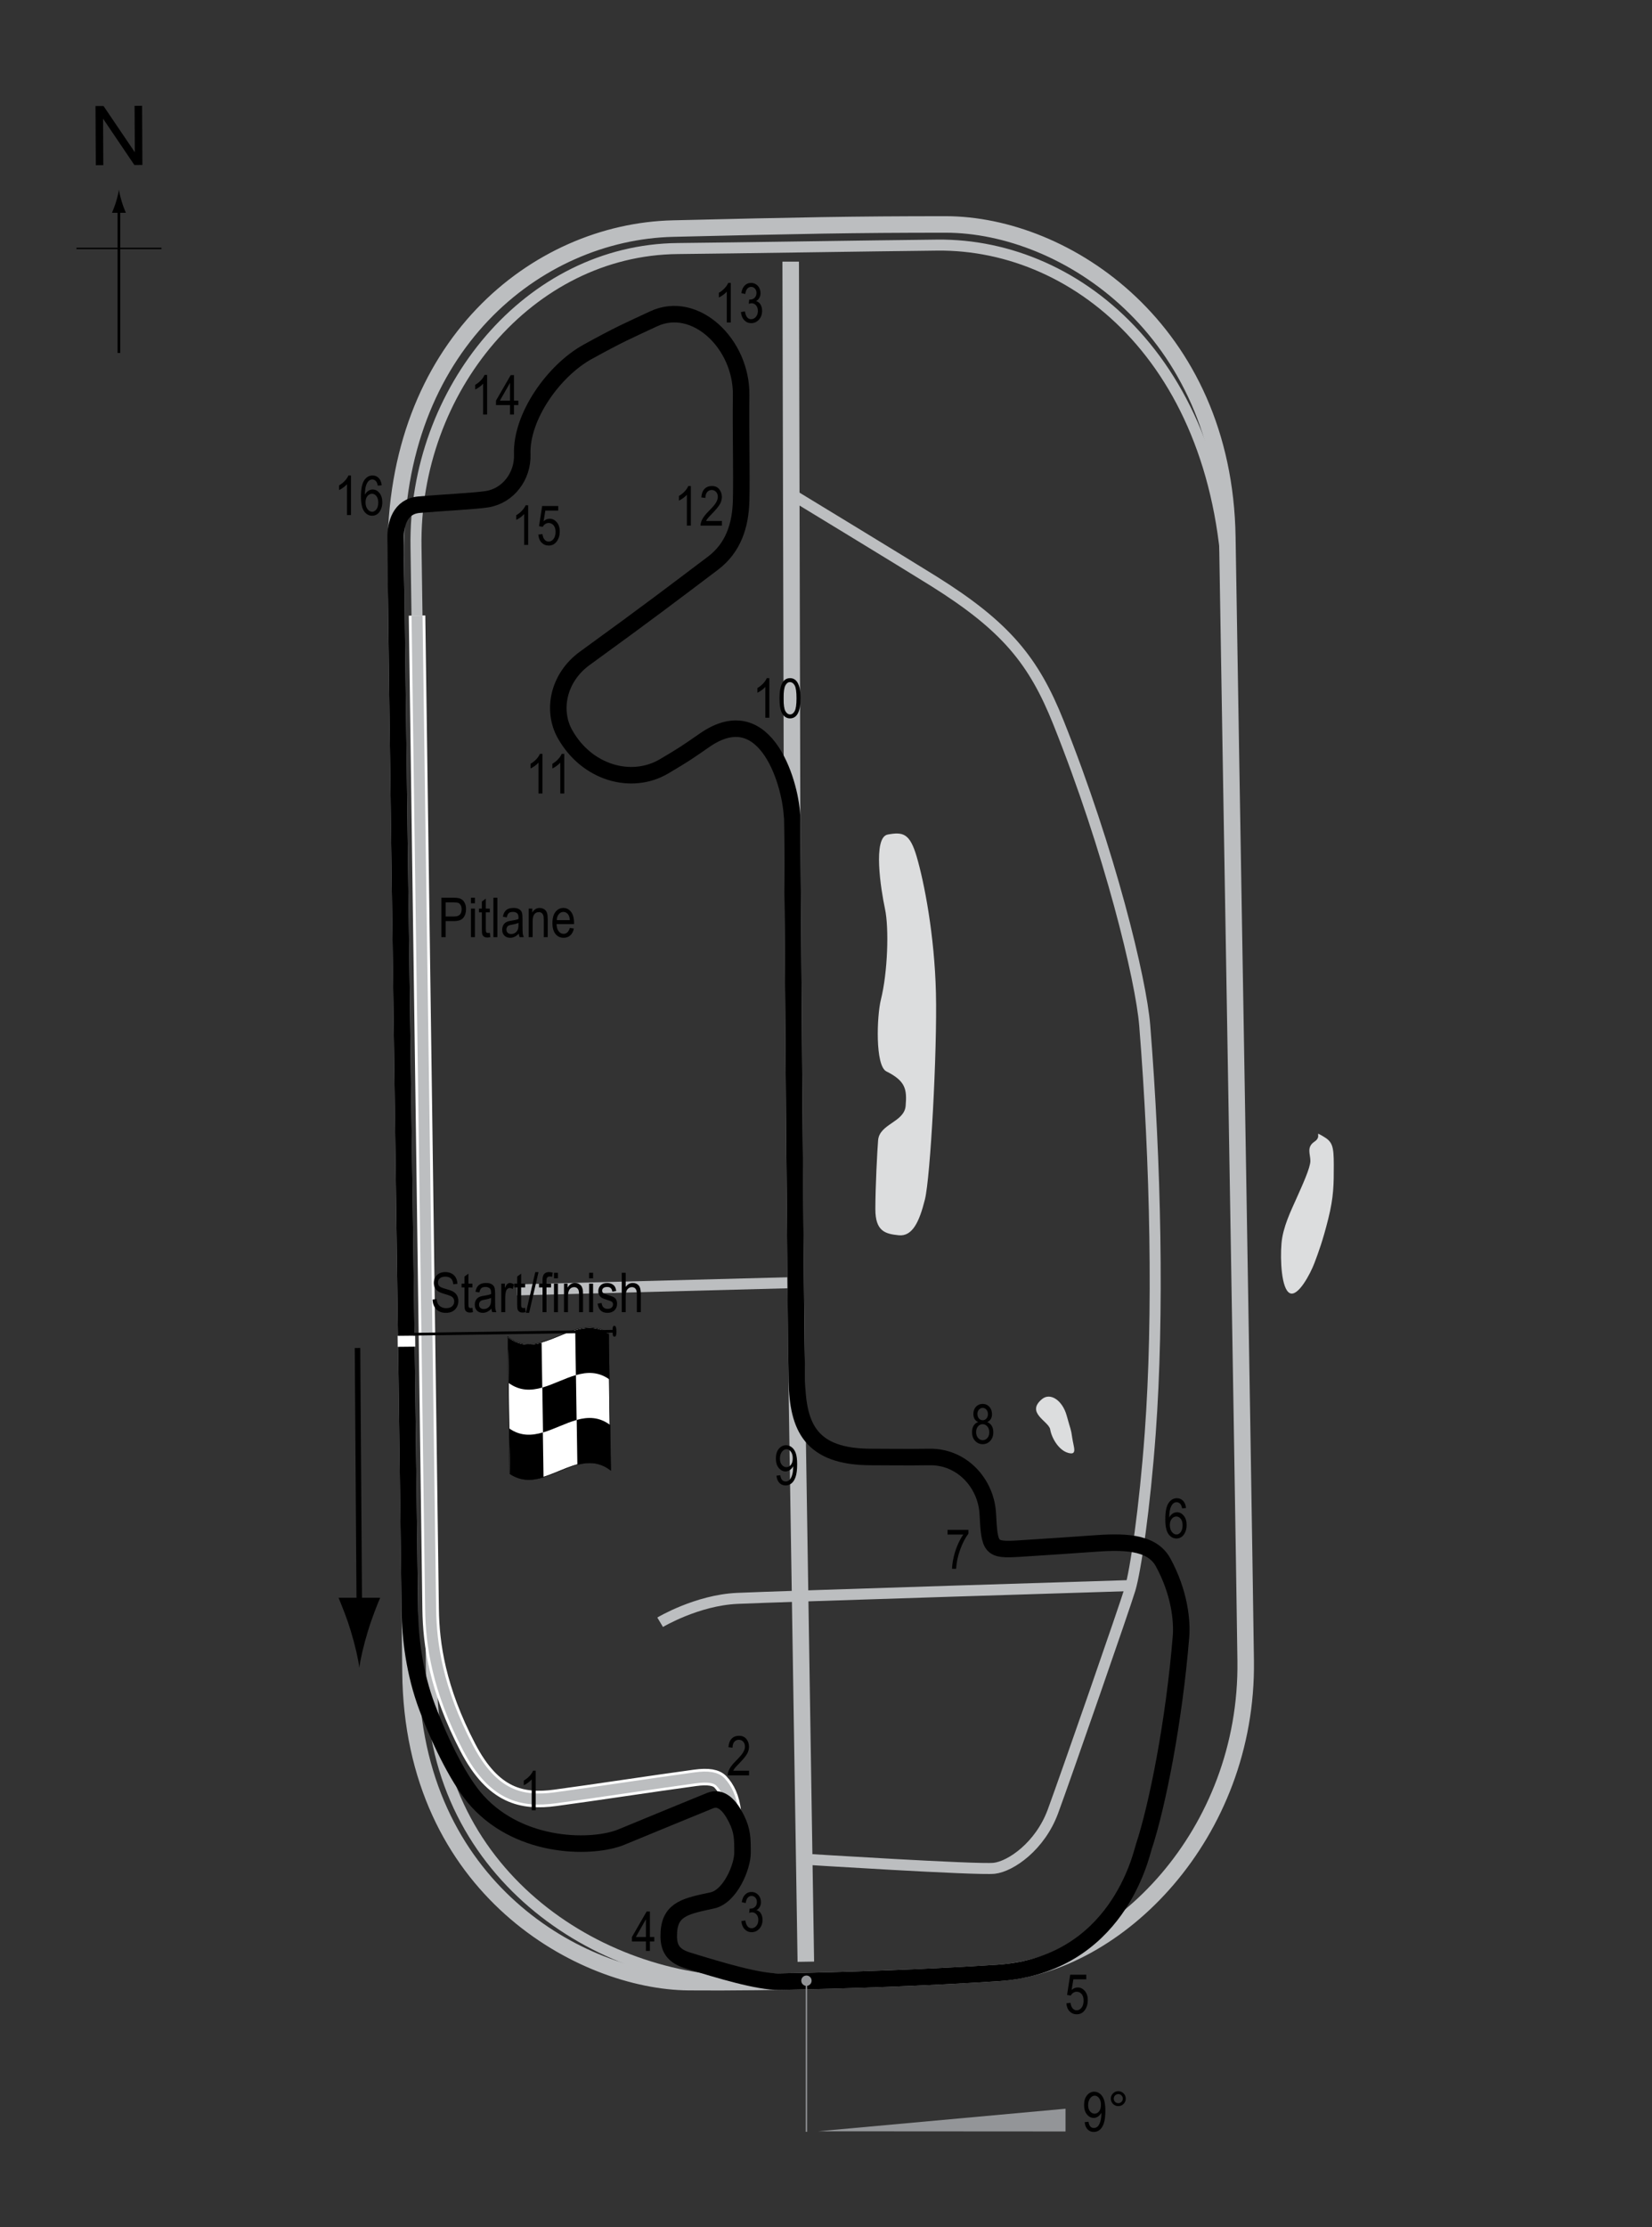 <?xml version="1.0" encoding="UTF-8"?> <!-- Generator: Adobe Illustrator 14.0.0, SVG Export Plug-In . SVG Version: 6.00 Build 43363) --> <svg xmlns="http://www.w3.org/2000/svg" xmlns:xlink="http://www.w3.org/1999/xlink" version="1.1" x="0px" y="0px" width="300px" height="404.329px" viewBox="0 0 300 404.329" xml:space="preserve"><rect x="0" y="0" width="300" height="404.329" fill="#333333" stroke="none"/> <g id="Water"> <path fill="#DCDDDE" d="M235.463,217.496c1-2.25,2.5-5.5,2.5-6.75s-0.75-2.5,0.75-3.5s-0.25-2,1.5-1s2,1.75,2,5.25s0,5.75-1,9.75 s-1.75,6-2.5,8s-3,6.25-4.5,5.5s-1.75-6-1.5-9S234.448,219.78,235.463,217.496z"></path> <path fill="#DCDDDE" d="M189.213,253.996c1.537-1.281,3.75,0.25,4.5,3s0.75,2.25,1,4s1,3.25-0.75,2.75s-3-2.75-3.25-4.25 S186.213,256.496,189.213,253.996z"></path> <path fill="#DCDDDE" d="M166.463,155.496c1.362,4.632,3.25,14.25,3.5,24.75s-1,33.5-2,37.5s-2.25,6.75-4.75,6.5 s-4.25-0.75-4.25-4.75s0.349-10.686,0.5-12.5c0.25-3,4.75-3.25,5-6.25s0-4.5-3.5-6.25c-2.062-1.031-1.73-10.08-1-13 c1.25-5,1.5-13,0.75-16.5s-2.25-13,0.5-13.5S165.213,151.246,166.463,155.496z"></path> </g> <g id="Link_Roads"> <polyline fill="none" stroke="#BCBEC0" stroke-width="3" points="143.588,47.496 143.838,147.871 144.338,216.246 144.713,252.746 146.338,356.121 "></polyline> <path fill="none" stroke="#BCBEC0" stroke-width="2" d="M145.88,337.496c0,0,31.666,2.001,34.666,1.667s8.334-4.001,10.667-10.334 s13-36.999,14-40.333s2.667-14.667,3.667-28.333c1.569-21.441,1-49-1-74c-0.667-8.333-6.334-31.667-15.667-55 c-4.464-11.159-9.481-17.424-22.667-25.667c-5.333-3.333-25.833-15.792-25.833-15.792"></path> <path fill="none" stroke="#BCBEC0" stroke-width="2" d="M119.88,294.496c0,0,6.667-3.999,14-4.333s71.667-2.334,71.667-2.334"></path> <line fill="none" stroke="#BCBEC0" stroke-width="2" x1="144.546" y1="232.829" x2="93.88" y2="234.162"></line> </g> <g id="Oval_Pitlane"> <path fill="none" stroke="#BCBEC0" stroke-width="2" d="M223.088,110.246c-0.254-43.65-26.999-66.02-52.875-65.75 c-12,0.125-37.125,0.532-47.125,0.625c-27,0.25-48,25.625-47.542,54.125c0.37,22.999,2.583,186.583,2.833,206.417 c0.447,35.503,31.667,54.833,58.833,54.083"></path> </g> <g id="Indy_RC_Pitlane_white"> <path fill="none" stroke="#FFFFFF" stroke-width="3" d="M133.088,328.996c-0.25-2.625-1.188-4.376-2.248-5.496 c-0.78-0.823-2.185-1.087-4.627-0.754c-8.25,1.125-17.981,2.632-25.375,3.625c-5.973,0.803-11.25-0.25-15.875-9.125 c-5.532-10.614-6.676-18.749-6.76-25.125c-0.52-39.146-1.91-141.584-2.47-180.375"></path> </g> <g id="Indy_RC_Pitlane"> <path fill="none" stroke="#BCBEC0" stroke-width="2" d="M133.088,328.996c-0.25-2.625-1.188-4.376-2.248-5.496 c-0.78-0.823-2.185-1.087-4.627-0.754c-8.25,1.125-17.981,2.632-25.375,3.625c-5.973,0.803-11.25-0.25-15.875-9.125 c-5.532-10.614-6.676-18.749-6.76-25.125c-0.52-39.146-1.91-141.584-2.47-180.375"></path> </g> <g id="Oval"> <path fill="none" stroke="#BCBEC0" stroke-width="3" d="M71.88,100.829c-0.333-38,25.493-58.742,50.333-59.333 c23.014-0.548,32.75-0.75,49.5-0.75c21.836,0,50.584,19.064,51.167,56.75c0.458,29.625,2.833,166.875,3.333,204 c0.424,31.498-23.25,55.25-45,56.667c-19.161,1.248-41.5,1.793-56.167,1.666c-19.167-0.166-50.167-16.833-50.5-56.333 C74.322,276.821,72.12,128.161,71.88,100.829z"></path> </g> <g id="Bike_Circuit"> <path fill="none" stroke="#000000" stroke-width="3" d="M74.429,292.496c-0.474-39.818-2.041-147.114-2.463-183.625 c-0.038-3.289-0.127-4.875-0.127-11.25c0-2.484,0.798-5.695,4.25-6c4.25-0.375,10.207-0.65,12.375-1 c3.875-0.625,6.516-4.25,6.375-8.125c-0.25-6.875,5.75-15.25,11.875-18.625c5.88-3.24,7.388-3.848,12-6 c7.5-3.5,16,4.5,15.875,13.875c-0.09,6.75,0.125,14,0,19.125c-0.11,4.505-1.413,8.574-5.125,11.375 c-7.125,5.375-11.31,8.59-23.25,17.25c-4.893,3.549-6,9.5-3.625,13.75c3.957,7.08,12.088,9.365,18,5.875 c3.674-2.169,4.183-2.54,7.375-4.75c11.375-7.875,15.836,8.66,15.875,14.25c0.125,17.75,0.625,90.125,0.875,102.125 c0.173,8.312,2.482,13.75,13.5,13.75c2.75,0,6.347,0.061,10.625,0c5.833-0.083,10.25,4.75,10.542,10.333 c0.326,6.228,0.485,6.631,5.706,6.298c5.429-0.346,10.578-0.69,13.127-0.882c5.515-0.414,10.876-0.52,13,3.375 c3,5.5,3.483,10.624,3.25,13.5c-1.25,15.375-4.292,30.708-6.75,38.125c-0.499,1.506-4.75,21.5-26.5,22.917 c-12.914,0.841-27.271,1.362-39.75,1.574c-3.717,0.063-10.661-2.029-16.625-3.866c-3.084-0.95-3.513-2.775-3.375-5.125 c0.25-4.25,3.25-4.75,7.875-5.75c3.299-0.713,5.5-6.158,5.5-8.625c0-2.625,0-4-1.125-6.25c-1.132-2.264-2.704-4.079-4.75-3.25 c-4.625,1.875-9.125,3.75-16.125,6.625c-5.089,2.09-18.125,2.25-26.125-6.5c-3.161-3.458-6.625-10.375-9.125-17 C75.196,303.657,74.484,297.164,74.429,292.496z"></path> </g> <g id="Startline"> <line fill="none" stroke="#FFFFFF" stroke-width="2" x1="72.213" y1="243.496" x2="75.401" y2="243.464"></line> </g> <g id="North"> <g> <g> <g> <line fill="none" stroke="#000000" stroke-width="0.5" x1="21.593" y1="64.072" x2="21.593" y2="37.789"></line> <path d="M21.081,36.608c-0.249,0.827-0.479,1.364-0.746,2.027h2.523c-0.113-0.237-0.496-1.2-0.746-2.027 c-0.268-0.885-0.45-1.687-0.516-2.207C21.531,34.922,21.348,35.724,21.081,36.608z"></path> </g> </g> </g> <line fill="none" stroke="#000000" stroke-width="0.25" x1="13.888" y1="45.098" x2="29.325" y2="45.098"></line> <g> <path d="M17.399,29.989l-0.057-10.737l1.458-0.008l5.685,8.4l-0.045-8.43l1.362-0.007l0.057,10.737l-1.458,0.008l-5.685-8.407 l0.045,8.438L17.399,29.989z"></path> </g> </g> <g id="Oval_Flag"> <g> <g> <path fill="#FFFFFF" stroke="#000000" stroke-width="0.1" d="M92.565,267.509c-0.122-8.271-0.243-16.547-0.365-24.83 c6.104,4.689,12.208-4.741,18.311-0.635c0.122,8.271,0.243,16.546,0.364,24.828C104.772,262.217,98.668,271.646,92.565,267.509z"></path> <path d="M104.581,249.635c-0.041-2.718-0.081-5.437-0.121-8.154c2.035-0.606,4.069-0.725,6.104,0.669 c0.041,2.757,0.081,5.516,0.121,8.274C108.65,248.97,106.615,249.048,104.581,249.635z"></path> <path d="M92.372,251.06c-0.041-2.759-0.081-5.52-0.122-8.28c2.035,1.538,4.069,1.515,6.104,0.956 c0.04,2.719,0.08,5.438,0.12,8.157C96.439,252.471,94.405,252.535,92.372,251.06z"></path> <path d="M98.609,260.042c-0.041-2.718-0.082-5.436-0.122-8.154c2.035-0.582,4.07-1.678,6.104-2.264 c0.041,2.718,0.081,5.437,0.121,8.155C102.678,258.344,100.644,259.439,98.609,260.042z"></path> <path d="M92.598,267.588c-0.041-2.757-0.081-5.516-0.122-8.274c2.035,1.423,4.069,1.324,6.104,0.727 c0.041,2.718,0.082,5.436,0.123,8.154C96.668,268.812,94.633,268.951,92.598,267.588z"></path> <path d="M104.848,265.923c-0.041-2.72-0.082-5.439-0.122-8.158c2.034-0.562,4.069-0.591,6.103,0.937 c0.04,2.76,0.08,5.52,0.12,8.281C108.915,265.395,106.881,265.382,104.848,265.923z"></path> </g> </g> <line fill="#FFFFFF" stroke="#000000" stroke-width="0.5" x1="111.814" y1="241.662" x2="75.053" y2="242.208"></line> <path d="M111.579,242.65c-0.194,0.003-0.33-0.074-0.343-0.956c-0.011-0.88,0.118-1.009,0.313-1.014c0.195,0,0.378,0.123,0.39,1.004 C111.952,242.565,111.774,242.648,111.579,242.65z"></path> <g> <line fill="none" stroke="#000000" x1="64.923" y1="244.709" x2="65.255" y2="292.587"></line> <path d="M63.716,296.128c-0.748-2.479-1.436-4.092-2.233-6.081l7.564,0.005c-0.336,0.712-1.49,3.602-2.24,6.078 c-0.804,2.655-1.355,5.063-1.552,6.622C65.061,301.193,64.515,298.783,63.716,296.128z"></path> </g> </g> <g id="Bike_Labels"> <g> <path d="M80.155,170.128v-7.158h2.212c0.521,0,0.905,0.045,1.152,0.137c0.339,0.124,0.608,0.353,0.811,0.688 s0.303,0.747,0.303,1.235c0,0.645-0.164,1.17-0.493,1.577s-0.896,0.61-1.704,0.61h-1.504v2.91H80.155z M80.931,166.374h1.519 c0.479,0,0.828-0.108,1.05-0.325s0.332-0.543,0.332-0.979c0-0.283-0.055-0.526-0.164-0.728c-0.108-0.202-0.24-0.34-0.395-0.415 c-0.155-0.075-0.435-0.112-0.838-0.112h-1.504V166.374z"></path> <path d="M85.526,163.981v-1.011h0.718v1.011H85.526z M85.526,170.128v-5.186h0.718v5.186H85.526z"></path> <path d="M88.949,169.342l0.098,0.776c-0.198,0.052-0.378,0.078-0.537,0.078c-0.251,0-0.452-0.05-0.605-0.149 s-0.258-0.235-0.314-0.408c-0.058-0.172-0.086-0.516-0.086-1.03v-2.983h-0.527v-0.684h0.527v-1.284l0.718-0.527v1.812h0.728v0.684 h-0.728v3.032c0,0.28,0.021,0.46,0.063,0.542c0.062,0.117,0.178,0.176,0.347,0.176C88.712,169.376,88.819,169.365,88.949,169.342z "></path> <path d="M89.603,170.128v-7.158h0.718v7.158H89.603z"></path> <path d="M94.217,169.489c-0.241,0.25-0.491,0.439-0.752,0.566s-0.53,0.19-0.811,0.19c-0.442,0-0.796-0.133-1.06-0.4 s-0.396-0.626-0.396-1.079c0-0.299,0.062-0.565,0.186-0.796s0.293-0.412,0.508-0.542s0.54-0.226,0.977-0.288 c0.586-0.086,1.016-0.188,1.289-0.308l0.005-0.225c0-0.355-0.063-0.604-0.19-0.747c-0.179-0.208-0.454-0.313-0.825-0.313 c-0.335,0-0.586,0.069-0.752,0.208s-0.288,0.4-0.366,0.783l-0.708-0.117c0.101-0.557,0.305-0.962,0.613-1.216 c0.307-0.254,0.747-0.381,1.32-0.381c0.446,0,0.796,0.084,1.05,0.251s0.414,0.375,0.481,0.623c0.066,0.248,0.1,0.609,0.1,1.084 v1.172c0,0.82,0.016,1.337,0.047,1.55c0.03,0.213,0.092,0.421,0.183,0.623h-0.752C94.289,169.949,94.24,169.736,94.217,169.489z M94.159,167.526c-0.264,0.13-0.656,0.241-1.177,0.332c-0.303,0.052-0.515,0.111-0.635,0.178s-0.214,0.161-0.281,0.283 c-0.066,0.122-0.1,0.263-0.1,0.422c0,0.248,0.076,0.445,0.229,0.593s0.364,0.222,0.635,0.222c0.257,0,0.491-0.067,0.7-0.2 c0.211-0.133,0.367-0.312,0.472-0.535s0.156-0.548,0.156-0.974V167.526z"></path> <path d="M96.009,170.128v-5.186h0.649v0.732c0.156-0.285,0.347-0.498,0.572-0.638c0.227-0.141,0.485-0.211,0.778-0.211 c0.227,0,0.438,0.045,0.631,0.134s0.35,0.207,0.468,0.352c0.119,0.145,0.207,0.333,0.266,0.564s0.088,0.586,0.088,1.064v3.188 h-0.718v-3.158c0-0.381-0.032-0.66-0.098-0.836c-0.065-0.176-0.167-0.312-0.305-0.408c-0.139-0.096-0.299-0.144-0.481-0.144 c-0.345,0-0.62,0.129-0.825,0.386s-0.308,0.699-0.308,1.325v2.835H96.009z"></path> <path d="M103.475,168.458l0.742,0.112c-0.124,0.553-0.348,0.971-0.671,1.252c-0.324,0.282-0.726,0.422-1.204,0.422 c-0.603,0-1.09-0.229-1.462-0.686c-0.373-0.458-0.56-1.117-0.56-1.98c0-0.895,0.188-1.578,0.563-2.048 c0.377-0.47,0.853-0.706,1.429-0.706c0.55,0,1.009,0.231,1.377,0.693s0.552,1.131,0.552,2.007l-0.005,0.234h-3.174 c0.029,0.583,0.164,1.022,0.405,1.318s0.534,0.444,0.879,0.444C102.887,169.523,103.263,169.168,103.475,168.458z M101.107,167.038h2.373c-0.032-0.449-0.129-0.785-0.288-1.006c-0.231-0.322-0.525-0.483-0.884-0.483 c-0.322,0-0.598,0.134-0.825,0.403S101.129,166.582,101.107,167.038z"></path> </g> <g> <path d="M78.562,235.907l0.732-0.078c0.039,0.394,0.128,0.701,0.266,0.92c0.139,0.22,0.337,0.396,0.594,0.53s0.547,0.2,0.869,0.2 c0.462,0,0.821-0.113,1.076-0.338c0.256-0.226,0.384-0.519,0.384-0.88c0-0.211-0.046-0.396-0.14-0.553 c-0.092-0.158-0.232-0.287-0.42-0.388c-0.187-0.101-0.591-0.243-1.213-0.427c-0.554-0.165-0.947-0.33-1.182-0.496 s-0.417-0.377-0.547-0.632s-0.195-0.544-0.195-0.867c0-0.58,0.188-1.053,0.562-1.421s0.879-0.552,1.514-0.552 c0.437,0,0.817,0.086,1.146,0.259c0.326,0.172,0.58,0.42,0.762,0.742c0.18,0.322,0.277,0.702,0.29,1.138l-0.747,0.068 c-0.039-0.465-0.178-0.811-0.418-1.035c-0.238-0.225-0.575-0.337-1.008-0.337c-0.439,0-0.774,0.099-1.006,0.295 s-0.347,0.452-0.347,0.764c0,0.29,0.085,0.514,0.254,0.674c0.169,0.159,0.55,0.321,1.143,0.484c0.579,0.16,0.985,0.299,1.22,0.417 c0.358,0.183,0.628,0.423,0.811,0.721c0.183,0.298,0.274,0.653,0.274,1.066c0,0.41-0.096,0.783-0.288,1.119 c-0.192,0.337-0.453,0.593-0.783,0.769c-0.331,0.175-0.729,0.263-1.194,0.263c-0.726,0-1.305-0.218-1.735-0.654 C78.802,237.243,78.578,236.652,78.562,235.907z"></path> <path d="M85.793,237.425l0.098,0.776c-0.198,0.052-0.378,0.078-0.537,0.078c-0.251,0-0.452-0.05-0.605-0.149 s-0.258-0.235-0.315-0.408c-0.057-0.172-0.085-0.516-0.085-1.03v-2.983H83.82v-0.684h0.527v-1.284l0.718-0.527v1.812h0.728v0.684 h-0.728v3.032c0,0.28,0.021,0.46,0.063,0.542c0.062,0.117,0.178,0.176,0.347,0.176C85.557,237.459,85.663,237.448,85.793,237.425z "></path> <path d="M89.24,237.572c-0.241,0.25-0.491,0.439-0.752,0.566s-0.53,0.19-0.811,0.19c-0.442,0-0.796-0.133-1.06-0.4 s-0.396-0.626-0.396-1.079c0-0.299,0.062-0.565,0.186-0.796s0.293-0.412,0.508-0.542s0.54-0.226,0.977-0.288 c0.586-0.086,1.016-0.188,1.289-0.308l0.005-0.225c0-0.355-0.063-0.604-0.19-0.747c-0.179-0.208-0.454-0.313-0.825-0.313 c-0.335,0-0.586,0.069-0.752,0.208s-0.288,0.4-0.366,0.783l-0.708-0.117c0.101-0.557,0.305-0.962,0.613-1.216 c0.307-0.254,0.747-0.381,1.32-0.381c0.446,0,0.796,0.084,1.05,0.251s0.414,0.375,0.481,0.623c0.066,0.248,0.1,0.609,0.1,1.084 v1.172c0,0.82,0.016,1.337,0.047,1.55c0.03,0.213,0.092,0.421,0.183,0.623h-0.752C89.312,238.032,89.263,237.819,89.24,237.572z M89.182,235.609c-0.264,0.13-0.656,0.241-1.177,0.332c-0.303,0.052-0.515,0.111-0.635,0.178s-0.214,0.161-0.281,0.283 c-0.066,0.122-0.1,0.263-0.1,0.422c0,0.248,0.076,0.445,0.229,0.593s0.364,0.222,0.635,0.222c0.257,0,0.491-0.067,0.7-0.2 c0.211-0.133,0.367-0.312,0.472-0.535s0.156-0.548,0.156-0.974V235.609z"></path> <path d="M91.032,238.211v-5.186h0.649v0.786c0.166-0.365,0.318-0.606,0.456-0.725c0.139-0.119,0.294-0.178,0.467-0.178 c0.241,0,0.486,0.094,0.737,0.283l-0.244,0.815c-0.179-0.127-0.354-0.19-0.522-0.19c-0.153,0-0.293,0.054-0.42,0.161 s-0.217,0.257-0.269,0.449c-0.091,0.335-0.137,0.692-0.137,1.069v2.715H91.032z"></path> <path d="M95.363,237.425l0.098,0.776c-0.198,0.052-0.378,0.078-0.537,0.078c-0.251,0-0.452-0.05-0.605-0.149 s-0.258-0.235-0.315-0.408c-0.057-0.172-0.085-0.516-0.085-1.03v-2.983h-0.527v-0.684h0.527v-1.284l0.718-0.527v1.812h0.728v0.684 h-0.728v3.032c0,0.28,0.021,0.46,0.063,0.542c0.062,0.117,0.178,0.176,0.347,0.176C95.127,237.459,95.233,237.448,95.363,237.425z "></path> <path d="M95.506,238.329l1.7-7.397h0.586l-1.705,7.397H95.506z"></path> <path d="M98.522,238.211v-4.502h-0.64v-0.684h0.64v-0.552c0-0.407,0.042-0.712,0.127-0.916s0.215-0.359,0.39-0.466 s0.394-0.161,0.658-0.161c0.206,0,0.431,0.031,0.676,0.093l-0.107,0.762c-0.149-0.033-0.291-0.049-0.425-0.049 c-0.215,0-0.369,0.056-0.461,0.168c-0.094,0.112-0.14,0.326-0.14,0.642v0.479h0.83v0.684h-0.83v4.502H98.522z"></path> <path d="M100.603,232.064v-1.011h0.718v1.011H100.603z M100.603,238.211v-5.186h0.718v5.186H100.603z"></path> <path d="M102.424,238.211v-5.186h0.649v0.732c0.156-0.285,0.347-0.498,0.572-0.638c0.227-0.141,0.485-0.211,0.778-0.211 c0.227,0,0.438,0.045,0.631,0.134s0.35,0.207,0.468,0.352c0.119,0.145,0.207,0.333,0.266,0.564s0.088,0.586,0.088,1.064v3.188 h-0.718v-3.158c0-0.381-0.032-0.66-0.098-0.836c-0.065-0.176-0.167-0.312-0.306-0.408c-0.138-0.096-0.298-0.144-0.48-0.144 c-0.345,0-0.62,0.129-0.825,0.386s-0.308,0.699-0.308,1.325v2.835H102.424z"></path> <path d="M106.984,232.064v-1.011h0.718v1.011H106.984z M106.984,238.211v-5.186h0.718v5.186H106.984z"></path> <path d="M108.527,236.659l0.718-0.137c0.042,0.366,0.157,0.639,0.346,0.816c0.188,0.179,0.438,0.268,0.75,0.268 c0.313,0,0.554-0.077,0.724-0.232c0.171-0.155,0.256-0.351,0.256-0.588c0-0.205-0.073-0.365-0.22-0.479 c-0.101-0.078-0.345-0.176-0.732-0.293c-0.56-0.172-0.935-0.319-1.123-0.439s-0.335-0.282-0.439-0.483s-0.156-0.431-0.156-0.688 c0-0.443,0.142-0.802,0.425-1.079s0.676-0.415,1.177-0.415c0.315,0,0.594,0.057,0.832,0.171c0.24,0.114,0.423,0.267,0.55,0.459 s0.215,0.467,0.264,0.825l-0.703,0.117c-0.065-0.566-0.373-0.85-0.923-0.85c-0.313,0-0.545,0.063-0.698,0.187 c-0.153,0.125-0.229,0.285-0.229,0.479c0,0.191,0.073,0.342,0.22,0.453c0.089,0.064,0.35,0.168,0.783,0.311 c0.597,0.189,0.982,0.34,1.157,0.453s0.312,0.266,0.409,0.46c0.097,0.194,0.146,0.425,0.146,0.692 c0,0.496-0.157,0.897-0.471,1.203c-0.314,0.307-0.743,0.46-1.287,0.46C109.281,238.329,108.69,237.772,108.527,236.659z"></path> <path d="M112.907,238.211v-7.158h0.718v2.568c0.169-0.238,0.36-0.416,0.573-0.535c0.214-0.119,0.449-0.178,0.706-0.178 c0.452,0,0.81,0.144,1.071,0.432c0.263,0.288,0.394,0.816,0.394,1.584v3.286h-0.718v-3.286c0-0.449-0.08-0.771-0.239-0.967 s-0.379-0.293-0.659-0.293c-0.313,0-0.578,0.125-0.799,0.376c-0.219,0.25-0.329,0.695-0.329,1.333v2.837H112.907z"></path> </g> <g> <path d="M136.03,321.45v0.845h-3.882c-0.01-0.342,0.094-0.725,0.31-1.148c0.217-0.424,0.613-0.923,1.189-1.5 c0.674-0.671,1.115-1.189,1.323-1.557c0.208-0.366,0.313-0.707,0.313-1.023c0-0.365-0.106-0.662-0.319-0.892 c-0.214-0.229-0.477-0.345-0.789-0.345c-0.335,0-0.61,0.124-0.825,0.373c-0.215,0.248-0.322,0.604-0.322,1.067l-0.742-0.093 c0.052-0.688,0.247-1.203,0.583-1.551c0.338-0.346,0.781-0.52,1.331-0.52c0.599,0,1.052,0.201,1.36,0.605 c0.307,0.403,0.461,0.861,0.461,1.376c0,0.456-0.12,0.892-0.361,1.31c-0.241,0.419-0.698,0.977-1.372,1.674 c-0.43,0.439-0.707,0.739-0.833,0.898c-0.125,0.16-0.227,0.32-0.305,0.479H136.03z"></path> </g> <g> <path d="M193.649,363.668l0.756-0.078c0.059,0.456,0.191,0.795,0.398,1.019c0.207,0.223,0.447,0.334,0.721,0.334 c0.342,0,0.637-0.157,0.883-0.472c0.248-0.315,0.371-0.744,0.371-1.288c0-0.512-0.119-0.909-0.357-1.191 c-0.24-0.281-0.541-0.423-0.902-0.423c-0.217,0-0.422,0.062-0.611,0.184c-0.191,0.122-0.342,0.293-0.453,0.512l-0.678-0.108 l0.57-3.678h2.916v0.84h-2.344l-0.313,1.926c0.348-0.301,0.717-0.451,1.107-0.451c0.492,0,0.92,0.209,1.281,0.628 c0.363,0.419,0.545,0.983,0.545,1.694c0,0.7-0.182,1.301-0.543,1.801c-0.363,0.5-0.852,0.75-1.463,0.75 c-0.508,0-0.938-0.177-1.287-0.529C193.897,364.783,193.698,364.293,193.649,363.668z"></path> </g> <g> <path d="M88.458,75.252h-0.723v-5.601c-0.166,0.195-0.389,0.395-0.669,0.598s-0.537,0.357-0.771,0.461v-0.85 c0.397-0.228,0.748-0.506,1.053-0.835c0.304-0.329,0.518-0.649,0.642-0.962h0.469V75.252z"></path> <path d="M92.613,75.252v-1.714h-2.544v-0.806l2.676-4.639h0.591v4.639h0.796v0.806h-0.796v1.714H92.613z M92.613,72.733v-3.228 l-1.834,3.228H92.613z"></path> </g> <g> <path d="M132.708,58.543h-0.723v-5.601c-0.166,0.195-0.389,0.395-0.669,0.598s-0.537,0.357-0.771,0.461v-0.85 c0.397-0.228,0.748-0.506,1.053-0.835c0.304-0.329,0.518-0.649,0.642-0.962h0.469V58.543z"></path> <path d="M134.554,56.649l0.718-0.117c0.15,0.941,0.53,1.411,1.14,1.411c0.33,0,0.615-0.139,0.856-0.418s0.362-0.64,0.362-1.083 c0-0.417-0.11-0.753-0.332-1.008s-0.493-0.381-0.815-0.381c-0.137,0-0.306,0.033-0.508,0.098l0.083-0.771l0.112,0.01 c0.356,0,0.646-0.109,0.868-0.327c0.222-0.217,0.333-0.508,0.333-0.872c0-0.334-0.093-0.603-0.279-0.806 c-0.186-0.203-0.412-0.305-0.68-0.305c-0.277,0-0.512,0.106-0.703,0.32c-0.19,0.213-0.313,0.536-0.364,0.969l-0.718-0.156 c0.091-0.612,0.296-1.074,0.615-1.387s0.705-0.469,1.157-0.469c0.476,0,0.879,0.176,1.211,0.527 c0.332,0.352,0.498,0.794,0.498,1.328c0,0.325-0.07,0.613-0.211,0.863s-0.338,0.447-0.59,0.59 c0.233,0.065,0.426,0.173,0.578,0.322c0.152,0.15,0.275,0.35,0.37,0.6c0.094,0.25,0.141,0.53,0.141,0.839 c0,0.657-0.193,1.195-0.581,1.613s-0.852,0.627-1.392,0.627c-0.501,0-0.926-0.182-1.274-0.547S134.603,57.264,134.554,56.649z"></path> </g> <g> <path d="M63.737,93.505h-0.723v-5.601c-0.166,0.195-0.389,0.395-0.669,0.598s-0.537,0.357-0.771,0.461v-0.85 c0.397-0.228,0.748-0.506,1.053-0.835c0.304-0.329,0.518-0.649,0.642-0.962h0.469V93.505z"></path> <path d="M69.318,88.095l-0.718,0.068c-0.068-0.366-0.169-0.627-0.302-0.783c-0.192-0.227-0.423-0.34-0.692-0.34 c-0.419,0-0.755,0.26-1.009,0.781c-0.218,0.449-0.328,1.113-0.331,1.992c0.166-0.313,0.374-0.549,0.625-0.71 s0.516-0.242,0.796-0.242c0.466,0,0.871,0.211,1.219,0.632c0.346,0.421,0.52,0.985,0.52,1.692c0,0.479-0.087,0.912-0.262,1.301 c-0.174,0.389-0.397,0.676-0.671,0.862s-0.574,0.278-0.903,0.278c-0.593,0-1.081-0.267-1.465-0.801s-0.576-1.424-0.576-2.671 c0-1.383,0.196-2.369,0.59-2.957s0.897-0.881,1.512-0.881c0.445,0,0.818,0.152,1.119,0.455 C69.07,87.076,69.253,87.517,69.318,88.095z M66.379,91.186c0,0.518,0.122,0.934,0.366,1.248s0.527,0.471,0.85,0.471 c0.283,0,0.536-0.148,0.759-0.444c0.224-0.296,0.335-0.703,0.335-1.221c0-0.508-0.11-0.902-0.332-1.182s-0.491-0.42-0.811-0.42 c-0.313,0-0.585,0.139-0.817,0.417C66.495,90.333,66.379,90.71,66.379,91.186z"></path> </g> <g> <path d="M95.913,98.918H95.19v-5.601c-0.166,0.195-0.389,0.395-0.669,0.598s-0.537,0.357-0.771,0.461v-0.85 c0.397-0.228,0.748-0.506,1.053-0.835c0.304-0.329,0.518-0.649,0.642-0.962h0.469V98.918z"></path> <path d="M97.758,97.043l0.757-0.078c0.059,0.456,0.191,0.795,0.398,1.018c0.206,0.223,0.446,0.334,0.72,0.334 c0.342,0,0.637-0.157,0.884-0.472c0.247-0.315,0.371-0.744,0.371-1.289c0-0.512-0.119-0.909-0.359-1.191 c-0.238-0.282-0.539-0.423-0.9-0.423c-0.218,0-0.422,0.061-0.613,0.184c-0.189,0.123-0.341,0.293-0.451,0.512l-0.679-0.108 l0.571-3.678h2.915v0.84h-2.343l-0.313,1.926c0.348-0.301,0.718-0.452,1.108-0.452c0.491,0,0.919,0.209,1.281,0.628 c0.363,0.419,0.545,0.983,0.545,1.694c0,0.701-0.182,1.301-0.545,1.801c-0.362,0.5-0.85,0.75-1.462,0.75 c-0.508,0-0.937-0.177-1.286-0.53C98.006,98.158,97.807,97.668,97.758,97.043z"></path> </g> <g> <path d="M125.458,95.419h-0.723v-5.601c-0.166,0.195-0.389,0.395-0.669,0.598s-0.537,0.357-0.771,0.461v-0.85 c0.397-0.228,0.748-0.506,1.053-0.835c0.304-0.329,0.518-0.649,0.642-0.962h0.469V95.419z"></path> <path d="M131.102,94.575v0.845h-3.882c-0.01-0.342,0.094-0.725,0.311-1.148c0.216-0.424,0.612-0.923,1.188-1.5 c0.674-0.671,1.115-1.19,1.323-1.557s0.313-0.708,0.313-1.024c0-0.365-0.106-0.662-0.32-0.892 c-0.213-0.23-0.476-0.345-0.788-0.345c-0.335,0-0.61,0.124-0.825,0.373c-0.215,0.248-0.322,0.604-0.322,1.068l-0.742-0.093 c0.052-0.687,0.246-1.204,0.584-1.55c0.336-0.347,0.78-0.52,1.33-0.52c0.599,0,1.053,0.202,1.359,0.605 c0.309,0.404,0.462,0.862,0.462,1.376c0,0.456-0.12,0.892-0.361,1.31c-0.241,0.418-0.698,0.976-1.372,1.673 c-0.43,0.439-0.707,0.739-0.832,0.899c-0.126,0.16-0.228,0.319-0.306,0.479H131.102z"></path> </g> <g> <path d="M139.708,130.294h-0.723v-5.601c-0.166,0.195-0.389,0.395-0.669,0.598s-0.537,0.357-0.771,0.461v-0.85 c0.397-0.228,0.748-0.506,1.053-0.835c0.304-0.329,0.518-0.649,0.642-0.962h0.469V130.294z"></path> <path d="M141.553,126.764c0-1.201,0.162-2.111,0.486-2.729s0.801-0.928,1.434-0.928c0.559,0,1,0.25,1.322,0.752 c0.391,0.605,0.586,1.574,0.586,2.905c0,1.195-0.16,2.102-0.482,2.722s-0.801,0.93-1.436,0.93c-0.561,0-1.018-0.273-1.375-0.82 C141.733,129.049,141.553,128.105,141.553,126.764z M142.292,126.762c0,1.163,0.111,1.942,0.334,2.338 c0.225,0.396,0.51,0.594,0.859,0.594c0.33,0,0.605-0.2,0.826-0.601c0.223-0.401,0.334-1.178,0.334-2.331 c0-1.167-0.111-1.947-0.336-2.341c-0.223-0.394-0.514-0.591-0.869-0.591c-0.326,0-0.598,0.2-0.818,0.601 S142.292,125.608,142.292,126.762z"></path> </g> <g> <path d="M141.005,267.889l0.693-0.078c0.11,0.755,0.437,1.133,0.977,1.133c0.241,0,0.46-0.082,0.656-0.247 c0.197-0.165,0.364-0.457,0.501-0.876s0.205-0.91,0.205-1.47v-0.176c-0.149,0.29-0.352,0.519-0.605,0.688 s-0.513,0.254-0.776,0.254c-0.479,0-0.891-0.209-1.238-0.627c-0.346-0.418-0.52-0.99-0.52-1.716c0-0.749,0.18-1.339,0.539-1.77 c0.36-0.431,0.797-0.647,1.312-0.647c0.364,0,0.705,0.121,1.021,0.361s0.56,0.596,0.732,1.064s0.259,1.144,0.259,2.026 c0,0.983-0.093,1.747-0.278,2.29s-0.438,0.941-0.754,1.191c-0.318,0.25-0.674,0.376-1.067,0.376c-0.446,0-0.818-0.152-1.118-0.457 S141.064,268.465,141.005,267.889z M143.959,264.728c0-0.512-0.114-0.915-0.343-1.208s-0.491-0.44-0.787-0.44 c-0.311,0-0.587,0.156-0.83,0.469s-0.364,0.73-0.364,1.252c0,0.47,0.116,0.844,0.348,1.123s0.509,0.418,0.831,0.418 c0.32,0,0.591-0.14,0.813-0.42S143.959,265.243,143.959,264.728z"></path> </g> <g> <path d="M177.636,258.16c-0.288-0.13-0.506-0.316-0.653-0.559c-0.147-0.243-0.221-0.544-0.221-0.905 c0-0.543,0.16-0.985,0.479-1.327c0.319-0.341,0.722-0.512,1.205-0.512c0.487,0,0.892,0.174,1.215,0.522s0.484,0.797,0.484,1.347 c0,0.345-0.071,0.637-0.215,0.876c-0.144,0.239-0.359,0.425-0.649,0.559c0.355,0.14,0.628,0.366,0.818,0.679 c0.19,0.313,0.285,0.7,0.285,1.163c0,0.639-0.185,1.159-0.554,1.561s-0.826,0.604-1.373,0.604c-0.552,0-1.013-0.201-1.382-0.604 s-0.554-0.931-0.554-1.585c0-0.479,0.099-0.874,0.295-1.185C177.015,258.481,177.288,258.271,177.636,258.16z M177.26,259.979 c0,0.439,0.118,0.793,0.354,1.062s0.517,0.403,0.845,0.403c0.332,0,0.613-0.13,0.844-0.391s0.346-0.609,0.346-1.045 c0-0.439-0.118-0.793-0.355-1.062s-0.521-0.403-0.854-0.403c-0.327,0-0.606,0.133-0.835,0.4 C177.375,259.211,177.26,259.556,177.26,259.979z M177.5,256.671c0,0.351,0.093,0.63,0.277,0.838 c0.186,0.208,0.412,0.312,0.682,0.312c0.264,0,0.487-0.103,0.673-0.307c0.185-0.205,0.277-0.469,0.277-0.794 c0-0.334-0.095-0.608-0.285-0.821c-0.189-0.213-0.415-0.319-0.675-0.319s-0.482,0.104-0.669,0.312 C177.593,256.099,177.5,256.359,177.5,256.671z"></path> </g> <g> <path d="M172.072,278.574v-0.845h3.794v0.684c-0.566,0.736-1.064,1.693-1.494,2.874c-0.43,1.18-0.677,2.35-0.742,3.508h-0.737 c0.01-0.6,0.104-1.297,0.285-2.095c0.18-0.798,0.428-1.558,0.742-2.28c0.315-0.723,0.654-1.338,1.019-1.846H172.072z"></path> </g> <g> <path d="M215.383,273.759l-0.718,0.068c-0.068-0.366-0.169-0.627-0.302-0.783c-0.192-0.227-0.423-0.34-0.692-0.34 c-0.419,0-0.755,0.26-1.009,0.781c-0.218,0.449-0.328,1.113-0.331,1.992c0.166-0.313,0.374-0.549,0.625-0.71 s0.516-0.242,0.796-0.242c0.466,0,0.872,0.211,1.218,0.632c0.348,0.421,0.521,0.985,0.521,1.692c0,0.479-0.087,0.912-0.261,1.301 c-0.175,0.389-0.398,0.676-0.672,0.862s-0.574,0.278-0.903,0.278c-0.593,0-1.081-0.267-1.465-0.801s-0.576-1.424-0.576-2.671 c0-1.383,0.196-2.369,0.59-2.957s0.897-0.881,1.512-0.881c0.445,0,0.818,0.152,1.119,0.455 C215.135,272.741,215.318,273.182,215.383,273.759z M212.444,276.85c0,0.518,0.122,0.934,0.366,1.248s0.527,0.471,0.85,0.471 c0.283,0,0.536-0.148,0.76-0.444c0.223-0.296,0.334-0.703,0.334-1.221c0-0.508-0.11-0.902-0.332-1.182s-0.491-0.42-0.811-0.42 c-0.313,0-0.585,0.139-0.818,0.417C212.56,275.998,212.444,276.375,212.444,276.85z"></path> </g> <g> <path d="M117.299,354.163v-1.714h-2.544v-0.806l2.676-4.639h0.591v4.639h0.796v0.806h-0.796v1.714H117.299z M117.299,351.643 v-3.228l-1.834,3.228H117.299z"></path> </g> <g> <path d="M97.279,328.627h-0.723v-5.601c-0.166,0.195-0.389,0.395-0.669,0.598c-0.28,0.204-0.537,0.357-0.771,0.462v-0.85 c0.397-0.228,0.748-0.507,1.052-0.835c0.305-0.328,0.519-0.649,0.643-0.962h0.469V328.627z"></path> </g> <g> <path d="M134.632,348.75l0.718-0.117c0.15,0.94,0.53,1.411,1.14,1.411c0.33,0,0.615-0.139,0.856-0.418s0.362-0.641,0.362-1.084 c0-0.417-0.11-0.753-0.332-1.008c-0.222-0.254-0.493-0.381-0.815-0.381c-0.137,0-0.306,0.033-0.508,0.098l0.083-0.771l0.112,0.01 c0.356,0,0.646-0.109,0.868-0.326c0.222-0.218,0.333-0.509,0.333-0.873c0-0.334-0.093-0.603-0.279-0.806 c-0.186-0.203-0.412-0.305-0.68-0.305c-0.277,0-0.512,0.106-0.703,0.319c-0.19,0.214-0.313,0.537-0.364,0.97l-0.718-0.156 c0.091-0.612,0.296-1.074,0.615-1.387s0.705-0.469,1.157-0.469c0.476,0,0.879,0.176,1.211,0.526 c0.332,0.352,0.498,0.795,0.498,1.328c0,0.325-0.07,0.613-0.211,0.863s-0.338,0.447-0.59,0.59 c0.233,0.066,0.426,0.174,0.578,0.322c0.152,0.15,0.275,0.35,0.37,0.601c0.094,0.251,0.141,0.53,0.141,0.839 c0,0.658-0.193,1.195-0.581,1.613s-0.852,0.627-1.392,0.627c-0.501,0-0.926-0.182-1.274-0.547S134.681,349.366,134.632,348.75z"></path> </g> <g> <path d="M98.509,144.045h-0.723v-5.601c-0.166,0.195-0.389,0.395-0.669,0.598s-0.537,0.357-0.771,0.461v-0.85 c0.397-0.228,0.748-0.506,1.053-0.835c0.304-0.329,0.518-0.649,0.642-0.962h0.469V144.045z"></path> <path d="M102.469,144.045h-0.723v-5.601c-0.166,0.195-0.389,0.395-0.669,0.598s-0.537,0.357-0.771,0.461v-0.85 c0.397-0.228,0.748-0.506,1.052-0.835c0.305-0.329,0.519-0.649,0.643-0.962h0.469V144.045z"></path> </g> </g> <g id="Banking"> <g> <g> <line fill="none" stroke="#939598" stroke-width="0.25" x1="146.448" y1="386.999" x2="146.448" y2="359.566"></line> <circle fill="#939598" cx="146.448" cy="359.566" r="0.939"></circle> </g> </g> <polygon fill="#939598" points="148.54,386.907 193.498,386.936 193.498,382.81 "></polygon> <g> <path d="M196.974,385.251l0.693-0.078c0.11,0.755,0.437,1.133,0.977,1.133c0.241,0,0.46-0.082,0.657-0.247 c0.196-0.164,0.363-0.456,0.5-0.876s0.205-0.91,0.205-1.47v-0.176c-0.149,0.289-0.352,0.52-0.605,0.688s-0.513,0.254-0.776,0.254 c-0.479,0-0.892-0.209-1.237-0.628c-0.348-0.418-0.521-0.99-0.521-1.716c0-0.749,0.18-1.339,0.54-1.771 c0.359-0.431,0.796-0.646,1.311-0.646c0.364,0,0.705,0.12,1.021,0.361s0.56,0.596,0.732,1.064s0.259,1.145,0.259,2.026 c0,0.983-0.093,1.746-0.278,2.29s-0.437,0.94-0.755,1.191c-0.316,0.251-0.673,0.376-1.066,0.376c-0.446,0-0.818-0.152-1.118-0.456 C197.211,386.268,197.033,385.828,196.974,385.251z M199.928,382.09c0-0.513-0.114-0.915-0.343-1.208 c-0.229-0.294-0.491-0.44-0.787-0.44c-0.311,0-0.587,0.156-0.83,0.47c-0.243,0.313-0.364,0.73-0.364,1.252 c0,0.469,0.116,0.843,0.348,1.122c0.231,0.278,0.509,0.418,0.832,0.418c0.319,0,0.59-0.141,0.812-0.421 S199.928,382.605,199.928,382.09z"></path> <path d="M201.725,380.979c0-0.374,0.133-0.693,0.398-0.957c0.265-0.264,0.583-0.396,0.954-0.396c0.378,0,0.698,0.132,0.962,0.396 s0.396,0.583,0.396,0.957s-0.133,0.694-0.397,0.959c-0.266,0.266-0.586,0.398-0.96,0.398c-0.371,0-0.689-0.132-0.954-0.396 C201.858,381.677,201.725,381.357,201.725,380.979z M202.257,380.979c0,0.228,0.081,0.422,0.241,0.584 c0.162,0.16,0.356,0.241,0.584,0.241c0.225,0,0.418-0.081,0.578-0.241c0.162-0.162,0.242-0.356,0.242-0.584 s-0.08-0.422-0.242-0.584c-0.16-0.16-0.354-0.241-0.578-0.241c-0.228,0-0.422,0.081-0.584,0.241 C202.338,380.557,202.257,380.751,202.257,380.979z"></path> </g> </g> </svg> 